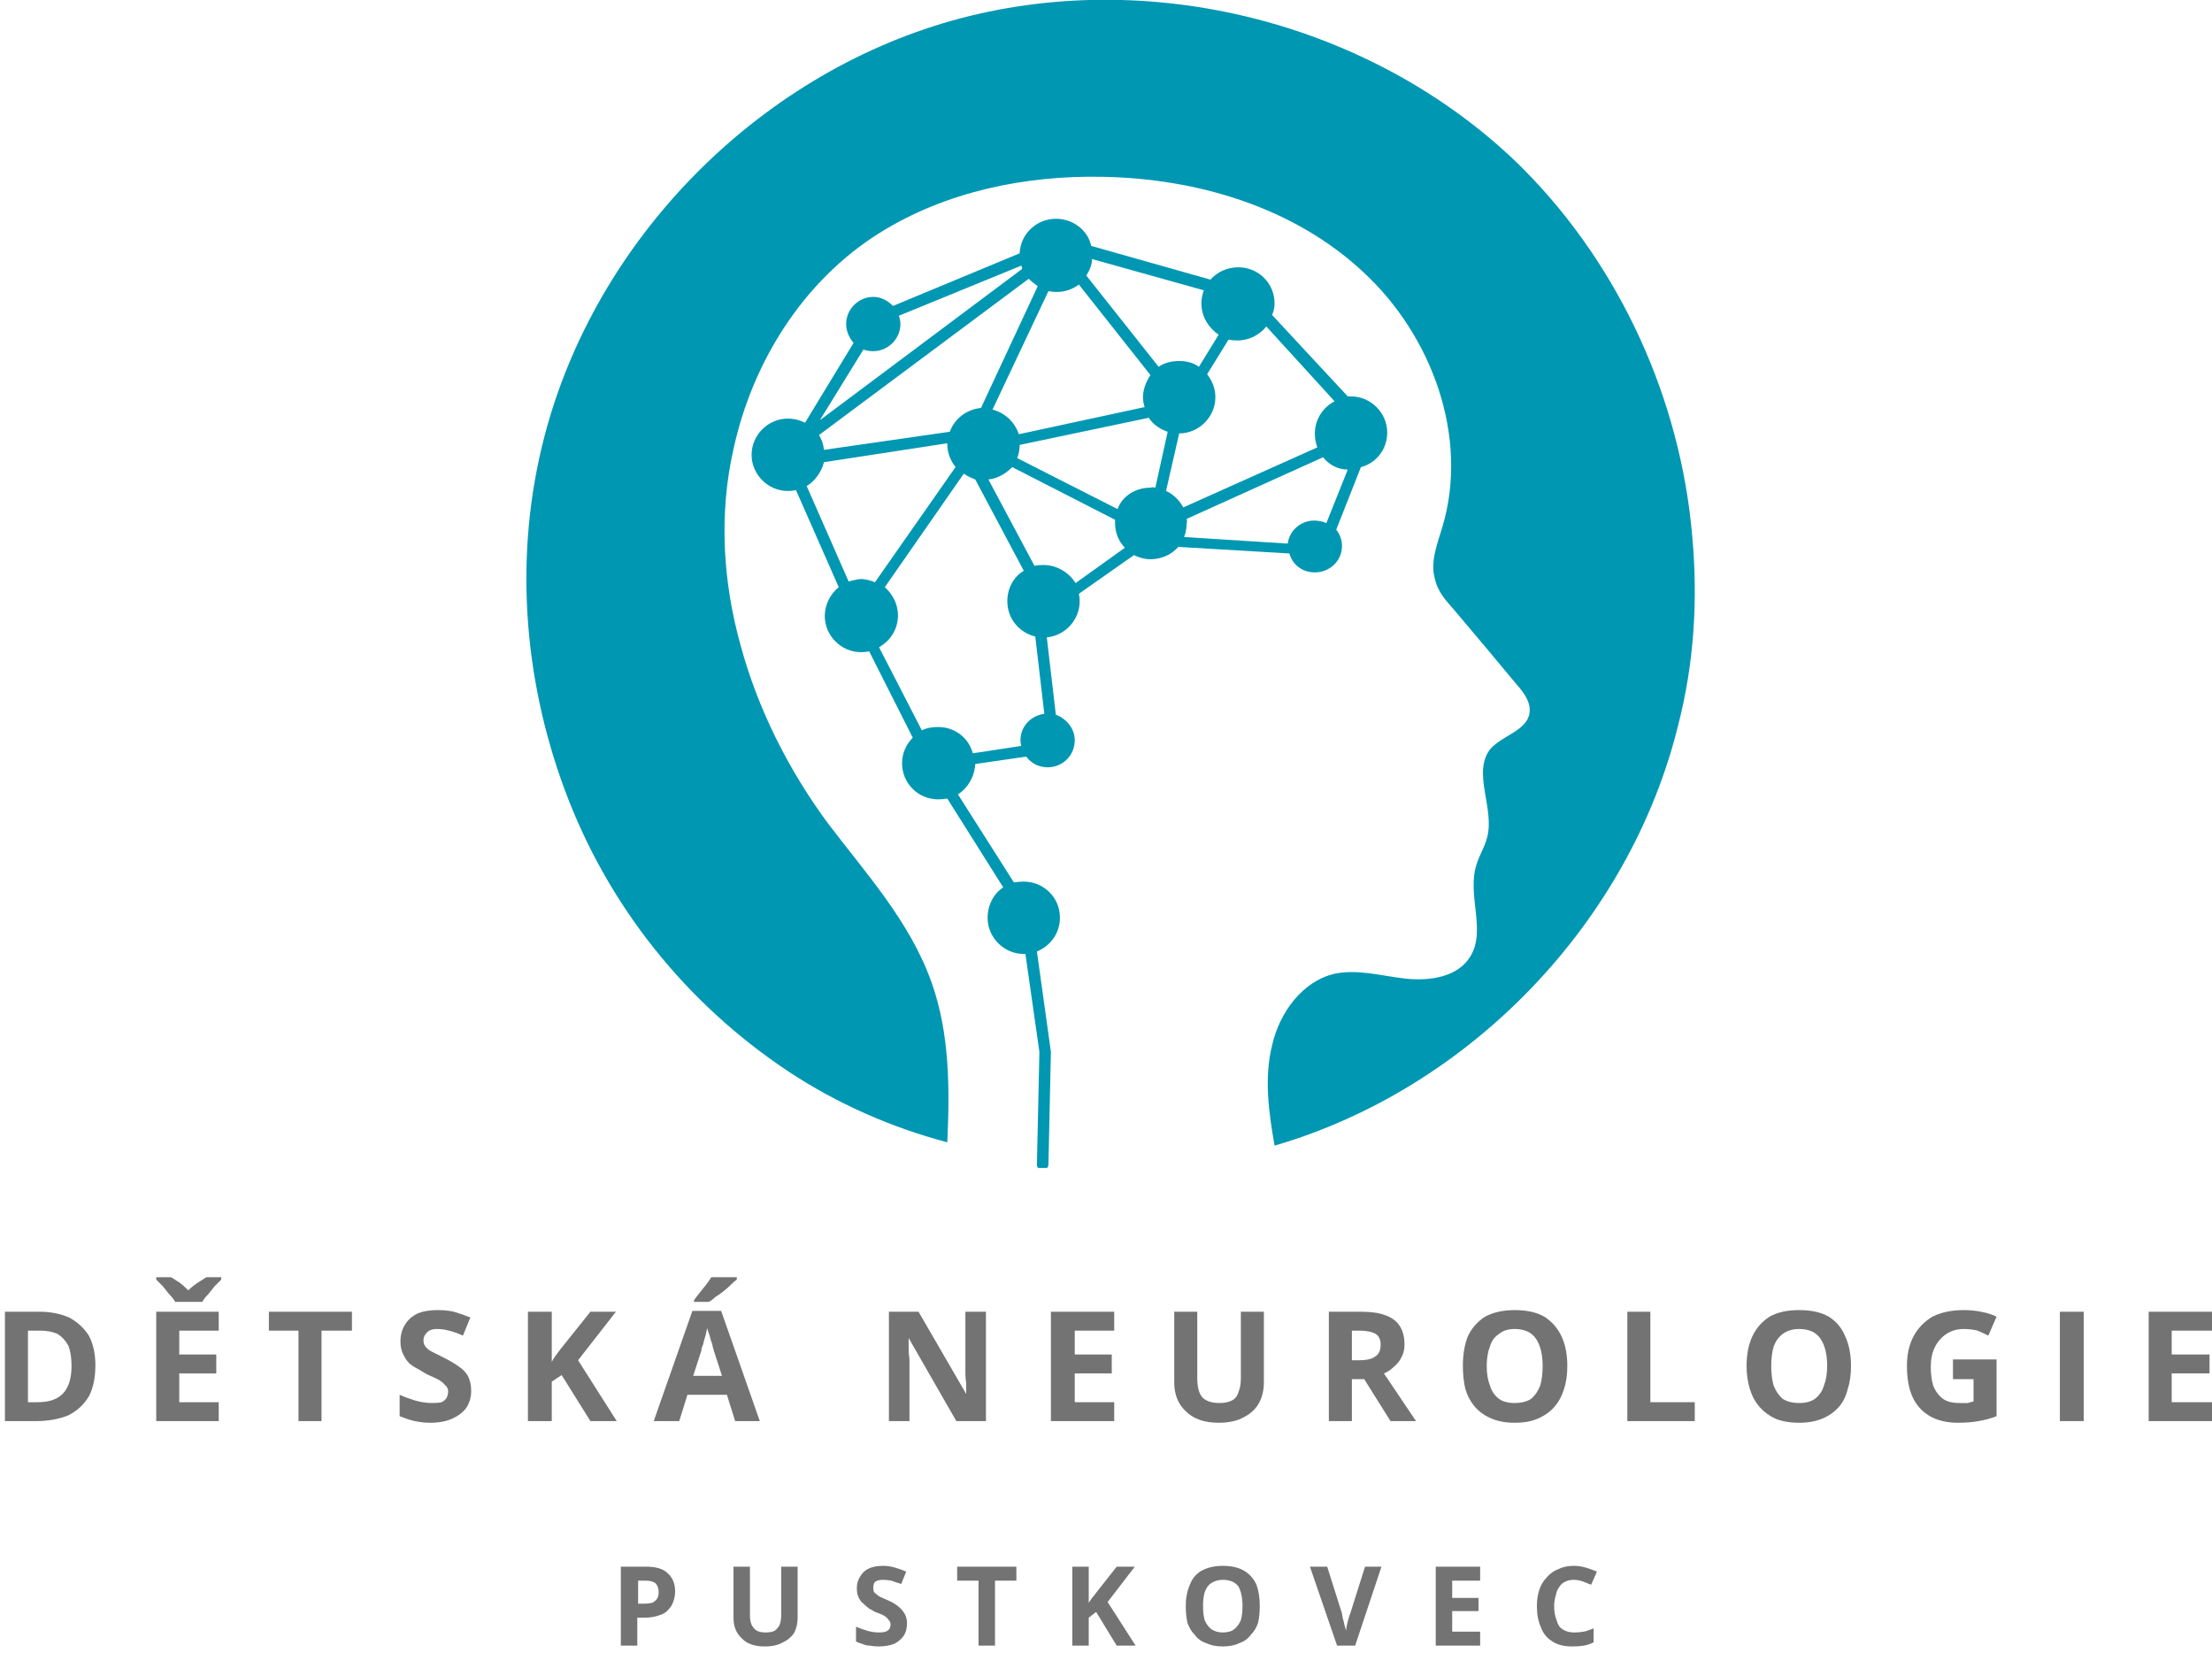 <svg version="1.2" xmlns="http://www.w3.org/2000/svg" viewBox="0 0 269 201" width="269" height="201"><defs><clipPath clipPathUnits="userSpaceOnUse" id="cp1"><path d="m63-1h143.49v141h-143.49z"/></clipPath><clipPath clipPathUnits="userSpaceOnUse" id="cp2"><path d="m91 26h78v116.02h-78z"/></clipPath></defs><style>.a{fill:#0097b2}.b{fill:#737373}</style><g clip-path="url(#cp1)"><path class="a" d="m205.8 65.3c-1.4-16.6-8.7-32.8-20.5-44.7-0.2-0.2-0.5-0.5-0.7-0.7-17.8-17.2-44.9-24.1-68.8-17.4-23.8 6.7-43.4 26.7-49.6 50.6-3.7 14.2-2.6 29.3 2.5 43 5.2 14 14.7 25.9 27.2 34.2 5.9 3.9 12.5 6.8 19.3 8.6 0.3-6.5 0.3-13.2-1.9-19.4-2.6-7.4-8-13.3-12.7-19.5-4.7-6.4-8.4-13.7-10.5-21.4-2.2-7.8-2.7-16.1-0.9-24 2.3-10.6 8.5-20.5 17.8-26.3 8-5 17.7-7 27.1-6.8 11.5 0.2 23.2 3.7 31.6 11.5 8.4 7.7 13 20.1 9.7 31.1-0.6 2-1.5 4.2-0.9 6.3 0.3 1.4 1.2 2.5 2.2 3.6q3.9 4.6 7.8 9.3c0.8 0.9 1.7 2.1 1.5 3.4-0.3 2.1-3.2 2.7-4.7 4.3-2.4 2.9 0.6 7.4-0.5 11-0.3 1.1-0.9 2-1.2 3-1.3 3.7 1.2 8.1-0.8 11.3-1.5 2.5-4.9 3-7.8 2.7-2.9-0.3-5.8-1.2-8.7-0.6-3.9 0.9-6.7 4.7-7.6 8.7-1 4-0.4 8.2 0.3 12.2 23.7-6.9 43.2-27.1 49.1-51.2 1.9-7.4 2.4-15.1 1.7-22.8z"/></g><g clip-path="url(#cp2)"><path fill-rule="evenodd" class="a" d="m143.3 66.5c-0.8 0.9-2 1.5-3.4 1.5-0.7 0-1.4-0.2-2-0.5l-6.7 4.7q0.1 0.4 0.1 0.9c0 2.3-1.8 4.2-4 4.4l1.1 9.4c1.3 0.5 2.3 1.7 2.3 3.1 0 1.9-1.5 3.3-3.3 3.3-1.1 0-2-0.5-2.6-1.3l-6.2 0.9c-0.1 1.6-0.9 2.9-2.1 3.7l6.8 10.7q0.6-0.1 1.2-0.1c2.4 0 4.4 1.9 4.4 4.4 0 1.8-1.1 3.4-2.8 4.1l1.7 12.2-0.3 13.7c0 0.4-0.4 0.7-0.7 0.7-0.4 0-0.7-0.3-0.7-0.7l0.3-13.7-1.7-11.9q-0.1 0-0.2 0c-2.4 0-4.4-2-4.4-4.4 0-1.5 0.7-2.9 1.9-3.7l-6.8-10.8q-0.5 0.1-1.1 0.1c-2.4 0-4.4-1.9-4.4-4.4 0-1.2 0.5-2.3 1.3-3.1l-5.3-10.5q-0.5 0.1-1 0.1c-2.4 0-4.4-2-4.4-4.4 0-1.4 0.7-2.7 1.7-3.5l-5.2-11.8q-0.5 0.1-1 0.1c-2.4 0-4.4-2-4.4-4.4 0-2.4 2-4.4 4.4-4.4 0.8 0 1.5 0.2 2.1 0.5l5.9-9.7c-0.5-0.6-0.9-1.4-0.9-2.3 0-1.8 1.5-3.3 3.3-3.3 1 0 1.8 0.5 2.4 1.1l15.4-6.4c0.1-2.4 2.1-4.2 4.4-4.2 2.1 0 3.9 1.4 4.3 3.3l14.5 4.1c0.8-0.9 2-1.5 3.4-1.5 2.4 0 4.4 1.9 4.4 4.4q0 0.7-0.3 1.4l9.2 9.9q0.2 0 0.4 0c2.4 0 4.4 2 4.4 4.4 0 2-1.3 3.7-3.2 4.2l-3 7.6c0.4 0.5 0.7 1.2 0.7 2 0 1.8-1.5 3.2-3.3 3.2-1.5 0-2.7-0.9-3.1-2.3zm-27.8-14c0.6-1.6 2-2.7 3.8-2.9l6.9-14.8c-0.4-0.3-0.8-0.6-1.1-0.9l-25.5 19q0.5 0.8 0.6 1.8zm5.2-2.7c1.5 0.4 2.7 1.5 3.2 3l15.3-3.3q-0.2-0.6-0.2-1.2c0-1 0.4-1.9 0.9-2.7l-8.7-11c-0.8 0.6-1.7 0.9-2.7 0.9q-0.5 0-1-0.1zm3 5.9l12.2 6.2c0.6-1.6 2.2-2.6 4-2.6q0.3-0.1 0.6 0l1.5-6.8c-0.9-0.3-1.8-0.9-2.3-1.7l-15.7 3.3c0 0.6-0.1 1.1-0.3 1.6zm20.6 8c0 0.5-0.1 1.1-0.3 1.6l12.6 0.8c0.2-1.6 1.6-2.8 3.2-2.8q0.8 0 1.5 0.3l2.6-6.5c-1.2 0-2.3-0.6-3-1.5l-16.6 7.5q0.1 0.3 0 0.6zm9.7-24c-0.8 1-2.1 1.7-3.5 1.7q-0.6 0-1.1-0.1l-2.6 4.2c0.6 0.8 1 1.7 1 2.8 0 2.4-2 4.4-4.4 4.4l-1.6 7c0.9 0.4 1.6 1.1 2.1 2l16.3-7.3q-0.3-0.8-0.3-1.7c0-1.7 1-3.2 2.4-3.9zm-7.9-2.8q0-0.8 0.3-1.6l-13.6-3.8c0 0.7-0.3 1.4-0.7 2l8.8 11.1c0.7-0.5 1.6-0.7 2.5-0.7 0.9 0 1.7 0.2 2.4 0.7l2.4-3.9c-1.2-0.8-2.1-2.2-2.1-3.8zm-36.8 1.5q0.2 0.5 0.2 1c0 1.8-1.5 3.3-3.3 3.3q-0.7 0-1.2-0.2l-5.3 8.6 24.6-18.4q0-0.2-0.1-0.4zm-6.1 32.3c0.5-0.1 1.1-0.3 1.6-0.3q0.9 0.1 1.6 0.4l9.8-14c-0.6-0.8-1-1.7-1-2.8q0 0 0-0.1l-15 2.3c-0.3 1.2-1.1 2.3-2.1 2.9zm21 20q-0.1-0.3-0.1-0.7c0-1.7 1.3-3 2.9-3.2l-1.1-9.4c-2-0.5-3.4-2.2-3.4-4.3 0-1.6 0.8-3 2-3.7l-5.9-11.1q-0.8-0.3-1.4-0.7l-9.6 13.8c0.9 0.8 1.6 2 1.6 3.4 0 1.7-0.9 3.1-2.3 3.9l5.2 10.1c0.6-0.3 1.3-0.4 2-0.4 2 0 3.7 1.3 4.2 3.2zm6.6-19.8l6-4.3c-0.8-0.8-1.2-1.9-1.2-3 0-0.2 0-0.3 0-0.4l-12.5-6.4c-0.8 0.8-1.8 1.4-2.9 1.5l5.6 10.5q0.5-0.1 1.1-0.1c1.6 0 3.1 0.9 3.9 2.2z"/></g><path fill-rule="evenodd" class="b" d="m11.6 166q0 2.3-0.8 3.8-0.9 1.5-2.5 2.3-1.7 0.7-4 0.7h-3.7v-13.3h4.2q2 0 3.6 0.7 1.5 0.8 2.4 2.2 0.8 1.5 0.8 3.6zm-2.9 0.1q0-1.5-0.4-2.5-0.5-0.9-1.3-1.4-0.9-0.4-2.1-0.4h-1.5v8.7h1.2q2.1 0 3.1-1.1 1-1.1 1-3.3z"/><path class="b" d="m26.6 172.8h-7.6v-13.3h7.6v2.3h-4.8v2.9h4.5v2.3h-4.5v3.5h4.8zm-5.3-14.5q-0.2-0.4-0.7-0.9-0.4-0.5-0.8-1-0.5-0.5-0.8-0.8v-0.3h1.8q0.5 0.3 1.1 0.7 0.5 0.4 1 0.9 0.5-0.5 1.1-0.9 0.6-0.4 1.1-0.7h1.8v0.3q-0.3 0.3-0.8 0.8-0.4 0.5-0.8 1-0.5 0.5-0.7 0.9z"/><path class="b" d="m39.1 172.8h-2.8v-11h-3.6v-2.3h10.1v2.3h-3.7z"/><path class="b" d="m57.3 169.1q0 1.2-0.6 2.1-0.6 0.8-1.7 1.3-1.1 0.5-2.7 0.5-0.7 0-1.3-0.1-0.7-0.1-1.3-0.3-0.6-0.2-1.1-0.4v-2.6q0.9 0.4 1.9 0.7 1 0.3 2.1 0.3 0.7 0 1.1-0.1 0.4-0.2 0.6-0.5 0.2-0.4 0.2-0.8 0-0.5-0.4-0.8-0.3-0.4-0.9-0.7-0.6-0.3-1.3-0.6-0.5-0.3-1-0.6-0.6-0.3-1.1-0.7-0.5-0.5-0.8-1.2-0.3-0.6-0.3-1.5 0-1.2 0.6-2.1 0.5-0.8 1.5-1.3 1-0.4 2.4-0.4 1.1 0 2 0.2 1 0.3 2 0.7l-0.9 2.2q-0.9-0.4-1.7-0.6-0.7-0.2-1.5-0.2-0.5 0-0.9 0.2-0.3 0.2-0.5 0.5-0.2 0.3-0.2 0.7 0 0.5 0.3 0.8 0.2 0.3 0.8 0.6 0.6 0.3 1.4 0.7 1 0.5 1.7 1 0.8 0.5 1.2 1.2 0.4 0.8 0.4 1.8z"/><path class="b" d="m75 172.8h-3.2l-3.5-5.6-1.2 0.8v4.8h-2.9v-13.3h2.9v6.1q0.2-0.4 0.5-0.8 0.3-0.4 0.6-0.8l3.6-4.5h3.1l-4.6 5.9z"/><path fill-rule="evenodd" class="b" d="m89.4 172.8l-1-3.2h-4.8l-1 3.2h-3.1l4.7-13.4h3.5l4.7 13.4zm-1.6-5.5l-1-3.1q-0.1-0.3-0.2-0.8-0.2-0.5-0.3-1-0.2-0.5-0.3-0.9-0.1 0.4-0.2 0.9-0.2 0.6-0.3 1.1-0.2 0.4-0.2 0.7l-1 3.1zm1.8-12v0.3q-0.3 0.2-0.7 0.6-0.4 0.4-0.9 0.8-0.5 0.4-1 0.7-0.4 0.4-0.8 0.6h-1.8v-0.2q0.2-0.3 0.6-0.8 0.4-0.5 0.8-1 0.4-0.5 0.7-1z"/><path class="b" d="m119.9 172.8h-3.6l-5.8-10.1q0 0.7 0 1.3 0 0.6 0.1 1.3 0 0.6 0 1.2v6.3h-2.5v-13.3h3.6l5.8 10q0-0.7 0-1.3-0.1-0.6-0.1-1.2 0-0.6 0-1.2v-6.3h2.5z"/><path class="b" d="m135.5 172.8h-7.7v-13.3h7.7v2.3h-4.8v2.9h4.5v2.3h-4.5v3.5h4.8z"/><path class="b" d="m153.7 159.5v8.6q0 1.4-0.6 2.5-0.6 1.1-1.8 1.7-1.2 0.7-3.1 0.7-2.6 0-4-1.4-1.4-1.3-1.4-3.5v-8.6h2.8v8.1q0 1.7 0.7 2.4 0.7 0.6 2 0.6 0.9 0 1.5-0.3 0.6-0.3 0.8-1 0.3-0.7 0.3-1.7v-8.1z"/><path fill-rule="evenodd" class="b" d="m165.5 159.5q1.8 0 2.9 0.4 1.2 0.4 1.8 1.3 0.6 0.9 0.6 2.3 0 0.9-0.4 1.6-0.3 0.6-0.9 1.1-0.5 0.5-1.2 0.8l3.9 5.8h-3.1l-3.2-5.1h-1.5v5.1h-2.8v-13.3zm-0.2 2.3h-0.9v3.6h0.9q1.4 0 2-0.5 0.6-0.4 0.6-1.4 0-0.9-0.6-1.3-0.7-0.4-2-0.4z"/><path fill-rule="evenodd" class="b" d="m190.6 166.1q0 1.6-0.4 2.8-0.4 1.3-1.2 2.2-0.8 0.9-2 1.4-1.1 0.5-2.8 0.5-1.6 0-2.8-0.5-1.2-0.5-2-1.4-0.8-0.9-1.2-2.2-0.3-1.3-0.3-2.8 0-2.1 0.6-3.6 0.7-1.5 2.1-2.4 1.5-0.8 3.6-0.8 2.2 0 3.6 0.8 1.4 0.9 2.1 2.4 0.7 1.5 0.7 3.6zm-9.8 0q0 1.4 0.4 2.4 0.3 1 1.1 1.6 0.7 0.5 1.9 0.5 1.2 0 2-0.5 0.7-0.6 1.1-1.6 0.3-1 0.3-2.4 0-2.1-0.8-3.3-0.8-1.2-2.6-1.2-1.2 0-1.9 0.6-0.8 0.5-1.1 1.5-0.4 1-0.4 2.4z"/><path class="b" d="m197.9 172.8v-13.3h2.8v11h5.4v2.3z"/><path fill-rule="evenodd" class="b" d="m225.1 166.1q0 1.6-0.4 2.8-0.3 1.3-1.1 2.2-0.8 0.9-2 1.4-1.2 0.5-2.8 0.5-1.7 0-2.9-0.5-1.1-0.5-1.9-1.4-0.8-0.9-1.2-2.2-0.4-1.3-0.4-2.8 0-2.1 0.7-3.6 0.7-1.5 2.1-2.4 1.4-0.8 3.6-0.8 2.2 0 3.6 0.8 1.4 0.9 2 2.4 0.7 1.5 0.7 3.6zm-9.7 0q0 1.4 0.3 2.4 0.4 1 1.1 1.6 0.8 0.5 2 0.5 1.2 0 1.9-0.5 0.8-0.6 1.1-1.6 0.4-1 0.4-2.4 0-2.1-0.8-3.3-0.8-1.2-2.6-1.2-1.2 0-2 0.6-0.7 0.5-1.1 1.5-0.3 1-0.3 2.4z"/><path class="b" d="m237.5 165.3h5.3v6.9q-1 0.4-2.2 0.6-1.1 0.2-2.5 0.2-2 0-3.4-0.8-1.4-0.8-2.1-2.3-0.7-1.5-0.7-3.8 0-2.1 0.8-3.6 0.8-1.5 2.3-2.4 1.6-0.8 3.8-0.8 1.1 0 2.1 0.2 1.1 0.2 1.9 0.6l-1 2.3q-0.6-0.3-1.3-0.6-0.8-0.2-1.7-0.2-1.2 0-2.1 0.6-0.9 0.6-1.4 1.6-0.5 1-0.5 2.4 0 1.3 0.3 2.3 0.4 1 1.2 1.6 0.7 0.5 2 0.5 0.5 0 1 0 0.4-0.1 0.7-0.2v-2.7h-2.5z"/><path class="b" d="m250.5 172.8v-13.3h2.9v13.3z"/><path class="b" d="m269 172.8h-7.7v-13.3h7.7v2.3h-4.9v2.9h4.6v2.3h-4.6v3.5h4.9z"/><path fill-rule="evenodd" class="b" d="m78.6 190.5q1.8 0 2.6 0.8 0.9 0.8 0.9 2.2 0 0.6-0.2 1.2-0.2 0.6-0.6 1-0.4 0.5-1.1 0.7-0.8 0.3-1.8 0.3h-0.9v3.4h-2v-9.6zm-0.1 1.7h-0.9v2.8h0.7q0.5 0 1-0.1 0.4-0.2 0.6-0.5 0.2-0.3 0.2-0.8 0-0.7-0.4-1.1-0.4-0.3-1.2-0.3z"/><path class="b" d="m97 190.5v6.2q0 1-0.4 1.8-0.5 0.8-1.4 1.2-0.8 0.5-2.2 0.5-1.9 0-2.8-1-1-0.9-1-2.5v-6.2h2v5.9q0 1.1 0.5 1.6 0.4 0.5 1.4 0.5 0.7 0 1.1-0.2 0.4-0.3 0.6-0.7 0.2-0.5 0.2-1.2v-5.9z"/><path class="b" d="m110.3 197.4q0 0.9-0.4 1.5-0.4 0.6-1.2 1-0.8 0.3-1.9 0.3-0.5 0-1-0.1-0.5 0-0.9-0.2-0.4-0.1-0.8-0.3v-1.8q0.7 0.3 1.4 0.5 0.7 0.2 1.4 0.2 0.5 0 0.8-0.1 0.3-0.1 0.5-0.4 0.1-0.2 0.1-0.5 0-0.3-0.3-0.6-0.2-0.3-0.6-0.5-0.4-0.2-1-0.4-0.3-0.2-0.7-0.4-0.4-0.3-0.7-0.6-0.4-0.3-0.6-0.8-0.2-0.4-0.2-1.1 0-0.8 0.4-1.4 0.4-0.7 1.1-1 0.7-0.3 1.7-0.3 0.7 0 1.4 0.2 0.7 0.2 1.4 0.5l-0.6 1.5q-0.7-0.2-1.2-0.4-0.5-0.1-1.1-0.1-0.3 0-0.6 0.1-0.3 0.1-0.4 0.3-0.1 0.3-0.1 0.5 0 0.4 0.1 0.6 0.2 0.2 0.6 0.5 0.4 0.2 1.1 0.5 0.7 0.3 1.2 0.7 0.5 0.4 0.8 0.9 0.3 0.5 0.3 1.2z"/><path class="b" d="m121 200.1h-2v-7.9h-2.6v-1.7h7.2v1.7h-2.6z"/><path class="b" d="m138.1 200.1h-2.3l-2.5-4.1-0.9 0.7v3.4h-2v-9.6h2v4.4q0.2-0.3 0.4-0.6 0.2-0.2 0.4-0.5l2.6-3.3h2.2l-3.3 4.3z"/><path fill-rule="evenodd" class="b" d="m153.2 195.3q0 1.1-0.2 2-0.3 0.9-0.9 1.5-0.5 0.7-1.4 1-0.8 0.4-2 0.4-1.2 0-2-0.4-0.9-0.3-1.4-1-0.6-0.6-0.9-1.5-0.2-0.9-0.2-2 0-1.5 0.5-2.6 0.4-1.1 1.4-1.7 1.1-0.6 2.6-0.6 1.6 0 2.6 0.6 1 0.6 1.5 1.7 0.4 1.1 0.4 2.6zm-6.9 0q0 1 0.2 1.7 0.3 0.7 0.8 1.1 0.6 0.4 1.4 0.4 0.9 0 1.4-0.4 0.5-0.4 0.8-1.1 0.2-0.7 0.2-1.7 0-1.5-0.5-2.4-0.6-0.8-1.9-0.8-0.8 0-1.4 0.4-0.5 0.3-0.8 1.1-0.2 0.7-0.2 1.7z"/><path class="b" d="m168 190.5l-3.2 9.6h-2.2l-3.3-9.6h2.1l1.8 5.7q0 0.1 0.1 0.6 0.1 0.3 0.2 0.8 0.1 0.4 0.2 0.7 0-0.3 0.1-0.7 0.1-0.5 0.2-0.8 0.1-0.4 0.2-0.6l1.8-5.7z"/><path class="b" d="m180 200.1h-5.4v-9.6h5.4v1.7h-3.4v2.1h3.2v1.6h-3.2v2.5h3.4z"/><path class="b" d="m191.4 192.1q-0.6 0-1 0.2-0.5 0.2-0.8 0.7-0.3 0.4-0.4 1-0.2 0.6-0.2 1.3 0 1 0.3 1.7 0.2 0.8 0.7 1.1 0.6 0.4 1.4 0.4 0.6 0 1.2-0.1 0.5-0.1 1.2-0.4v1.7q-0.6 0.3-1.2 0.4-0.6 0.1-1.4 0.1-1.5 0-2.4-0.6-1-0.6-1.4-1.7-0.5-1.1-0.5-2.6 0-1.1 0.3-2 0.3-0.9 0.9-1.5 0.6-0.7 1.4-1 0.8-0.4 1.9-0.4 0.7 0 1.4 0.2 0.7 0.2 1.4 0.5l-0.7 1.6q-0.5-0.2-1-0.4-0.6-0.2-1.1-0.2z"/></svg>